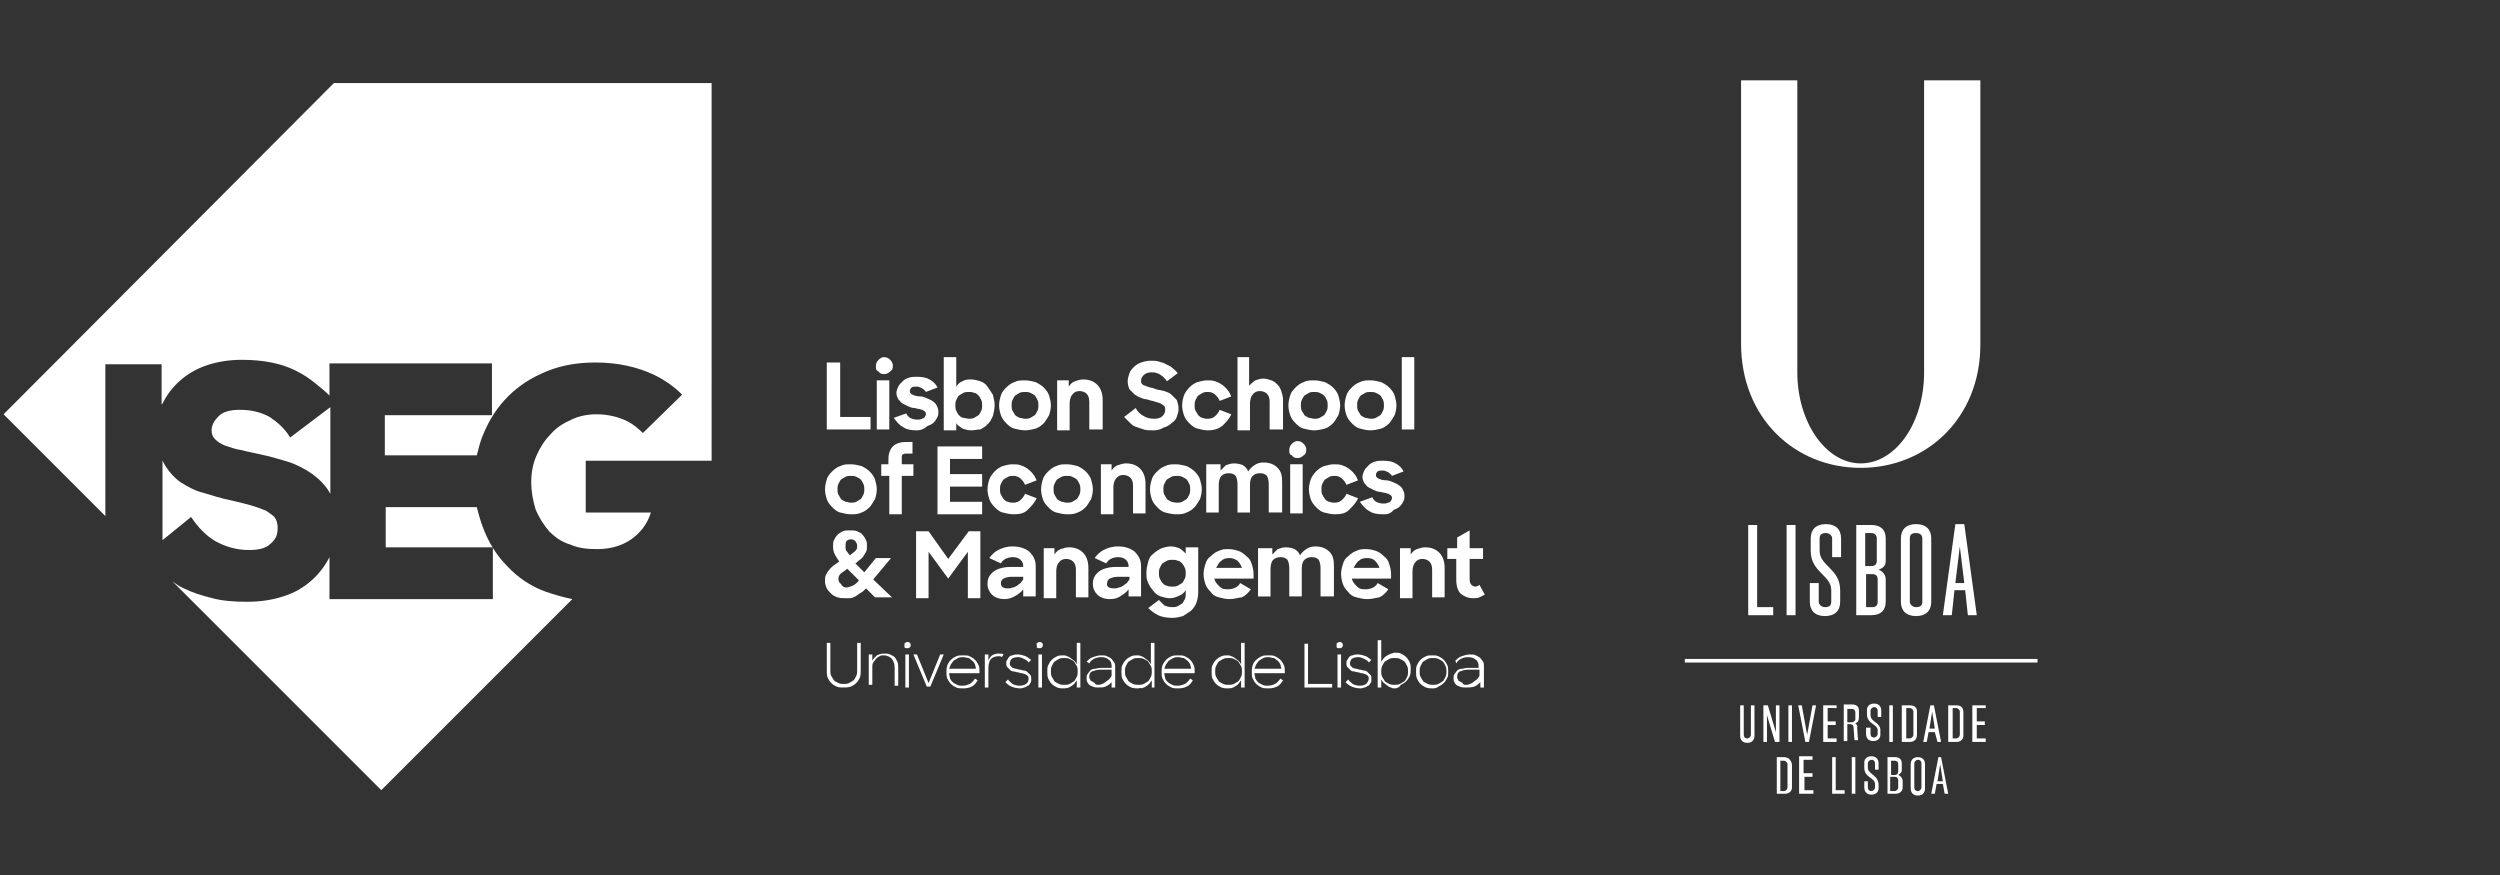 <?xml version="1.0" encoding="utf-8"?>
<!-- Generator: Adobe Illustrator 25.0.0, SVG Export Plug-In . SVG Version: 6.00 Build 0)  -->
<svg version="1.1" id="Camada_1" xmlns="http://www.w3.org/2000/svg" xmlns:xlink="http://www.w3.org/1999/xlink" x="0px" y="0px"
	 viewBox="0 0 280 98" style="enable-background:new 0 0 280 98;" xml:space="preserve">
<rect x="0" y="0" width="280" height="98" fill="#333333" stroke="none"/>
<style type="text/css">
	.st0{fill-rule:evenodd;clip-rule:evenodd;fill:#FFFFFF;}
	.st1{fill:#FFFFFF;}
</style>
<g>
	<path id="Fill-158" class="st0" d="M207.4,80.9h-0.5v-1.5h0.5c0.3,0,0.4,0.2,0.4,0.4v0.8C207.8,80.7,207.6,80.9,207.4,80.9
		L207.4,80.9z M207.8,81c0.3-0.1,0.4-0.3,0.4-0.7v-0.7c0-0.5-0.3-0.7-0.8-0.7h-0.9v4.1h0.4v-1.9h0.3c0.2,0,0.4,0.1,0.4,0.4l0.1,1.4
		h0.4l-0.1-1.4C208.1,81.3,207.9,81.1,207.8,81L207.8,81z M207.4,88.9h0.4v-4.1h-0.4V88.9z M209.2,86v-0.5c0-0.2,0.2-0.4,0.4-0.4
		c0.3,0,0.4,0.2,0.4,0.4v0.7h0.4v-0.7c0-0.5-0.3-0.8-0.8-0.8c-0.5,0-0.8,0.3-0.8,0.7V86c0,1.1,1.2,1.1,1.2,1.8v0.4
		c0,0.2-0.2,0.4-0.4,0.4c-0.3,0-0.4-0.2-0.4-0.4v-0.7h-0.4v0.7c0,0.5,0.3,0.8,0.8,0.8c0.5,0,0.8-0.3,0.8-0.7v-0.4
		C210.4,86.8,209.2,86.7,209.2,86L209.2,86z M209.5,80.1v-0.5c0-0.2,0.2-0.4,0.4-0.4c0.3,0,0.4,0.2,0.4,0.4v0.7h0.4v-0.7
		c0-0.5-0.3-0.8-0.8-0.8c-0.5,0-0.8,0.3-0.8,0.7v0.5c0,1.1,1.2,1.1,1.2,1.8v0.4c0,0.2-0.2,0.4-0.4,0.4c-0.3,0-0.4-0.2-0.4-0.4v-0.7
		H209v0.7c0,0.5,0.3,0.8,0.8,0.8c0.5,0,0.8-0.3,0.8-0.7v-0.4C210.7,80.9,209.5,80.9,209.5,80.1L209.5,80.1z M202.4,82.3l-0.6-3.3
		h-0.4l0.8,4.1h0.4l0.8-4.1H203L202.4,82.3z M205.6,84.8h-0.4v4.1h1.4v-0.4h-1V84.8z M201.6,88.9h1.5v-0.4h-1V87h0.9v-0.4H202v-1.5
		h1v-0.4h-1.5V88.9z M205.7,79.3V79h-1.5v4.1h1.5v-0.4h-1v-1.5h0.9v-0.4h-0.9v-1.5H205.7z M219.5,82.3c0,0.2-0.2,0.4-0.4,0.4h-0.4
		v-3.4h0.4c0.2,0,0.4,0.2,0.4,0.4V82.3z M219.1,79h-0.9v4.1h0.9c0.5,0,0.8-0.3,0.8-0.7v-2.6C219.9,79.2,219.6,79,219.1,79L219.1,79z
		 M220.9,83.1h1.5v-0.4h-1v-1.5h0.9v-0.4h-0.9v-1.5h1V79h-1.5V83.1z M212.6,88.2c0,0.2-0.2,0.4-0.4,0.4h-0.5V87h0.5
		c0.2,0,0.4,0.1,0.4,0.4V88.2z M211.8,85.2h0.4c0.2,0,0.4,0.1,0.4,0.4v0.8c0,0.2-0.1,0.4-0.4,0.4h-0.4V85.2z M212.6,86.8
		c0.2-0.1,0.4-0.3,0.4-0.5v-0.8c0-0.5-0.3-0.7-0.8-0.7h-0.8v4.1h0.9c0.5,0,0.8-0.3,0.8-0.7v-0.8C213,87.1,212.9,86.9,212.6,86.8
		L212.6,86.8z M188.7,74.2h39.5v-0.4h-39.5V74.2z M215.2,88.2c0,0.2-0.2,0.4-0.4,0.4c-0.3,0-0.4-0.2-0.4-0.4v-2.7
		c0-0.2,0.2-0.4,0.4-0.4c0.3,0,0.4,0.2,0.4,0.4V88.2z M214.8,84.8c-0.5,0-0.8,0.3-0.8,0.8v2.7c0,0.5,0.3,0.8,0.8,0.8
		c0.5,0,0.8-0.3,0.8-0.8v-2.7C215.6,85.1,215.3,84.8,214.8,84.8L214.8,84.8z M217,87.5l0.3-1.9l0.3,1.9H217z M217.1,84.8l-0.8,4.1
		h0.4l0.2-1.1h0.7l0.2,1.1h0.4l-0.8-4.1H217.1z M216.1,81.6l0.3-1.9l0.3,1.9H216.1z M217,83.1h0.4l-0.8-4.1h-0.4l-0.8,4.1h0.4
		l0.2-1.1h0.7L217,83.1z M213.5,79.3h0.4c0.2,0,0.4,0.2,0.4,0.4v2.6c0,0.2-0.2,0.4-0.4,0.4h-0.4V79.3z M214.7,82.3v-2.6
		c0-0.5-0.3-0.7-0.8-0.7h-0.9v4.1h0.9C214.4,83.1,214.7,82.8,214.7,82.3L214.7,82.3z M211.6,83.1h0.4V79h-0.4V83.1z M200.3,83.1h0.4
		V79h-0.4V83.1z M206.2,62.4v-2.1c0-1-0.6-1.6-1.7-1.6c-1.1,0-1.7,0.6-1.7,1.6v1.4c0,2.4,2.3,2.7,2.3,4.4v1.3c0,0.4-0.2,0.6-0.7,0.6
		c-0.4,0-0.7-0.3-0.7-0.6v-2.1h-1v2.1c0,1,0.6,1.6,1.7,1.6c1.1,0,1.7-0.6,1.7-1.6v-1.3c0-2.4-2.3-2.7-2.3-4.4v-1.4
		c0-0.4,0.2-0.6,0.7-0.6c0.4,0,0.7,0.3,0.7,0.6v2.1H206.2z M220,65.3h-1l0.5-4.1L220,65.3z M217.6,68.9h1l0.3-2.8h1.2l0.3,2.8h1
		l-1.4-10.2h-1L217.6,68.9z M210.3,67.4c0,0.4-0.2,0.6-0.6,0.6h-0.7v-3.7h0.7c0.4,0,0.6,0.2,0.6,0.6V67.4z M208.9,59.7h0.7
		c0.4,0,0.6,0.3,0.6,0.6v2.5c0,0.4-0.2,0.6-0.6,0.6h-0.7V59.7z M211.2,62.8v-2.5c0-1-0.6-1.5-1.6-1.5h-1.7v10.1h1.7
		c1.1,0,1.6-0.6,1.6-1.5v-2.5c0-0.5-0.3-0.9-0.8-1.1C211,63.6,211.2,63.3,211.2,62.8L211.2,62.8z M200.1,68.9h1V58.8h-1V68.9z
		 M200.2,88.2c0,0.2-0.2,0.4-0.4,0.4h-0.4v-3.4h0.4c0.2,0,0.4,0.2,0.4,0.4V88.2z M199.8,84.8H199v4.1h0.9c0.5,0,0.8-0.3,0.8-0.7
		v-2.6C200.6,85.1,200.3,84.8,199.8,84.8L199.8,84.8z M215.3,60.3v7.1c0,0.4-0.2,0.6-0.7,0.6c-0.4,0-0.7-0.3-0.7-0.6v-7.1
		c0-0.4,0.2-0.6,0.7-0.6C215,59.7,215.3,59.9,215.3,60.3L215.3,60.3z M212.9,60.3v7.1c0,1,0.6,1.6,1.7,1.6c1.1,0,1.7-0.6,1.7-1.6
		v-7.1c0-1-0.6-1.6-1.7-1.6C213.5,58.7,212.9,59.3,212.9,60.3L212.9,60.3z M199.3,83.1V79h-0.4v1.9c0,0.4,0,0.7,0,1.1l-0.9-3h-0.5
		v4.1h0.4v-1.9c0-0.4,0-0.7,0-1.1l0.9,3H199.3z M196.1,82.3c0,0.2-0.2,0.4-0.4,0.4c-0.3,0-0.4-0.2-0.4-0.4V79h-0.4v3.4
		c0,0.5,0.3,0.8,0.8,0.8c0.5,0,0.8-0.3,0.8-0.8V79h-0.4V82.3z M195.8,58.8v10.1h2.8V68h-1.8v-9.2H195.8z M208.4,52.4
		c7.4,0,13.4-5.6,13.4-13.8V9h-6.3v32.7c0,5.7-3.2,10.2-7.1,10.2c-3.9,0-7.1-4.6-7.1-10.2V9H195v29.5C195,46.8,201,52.4,208.4,52.4
		L208.4,52.4z"/>
	<g>
		<path class="st1" d="M20.2,54c-0.8-0.6-1.4-1.3-1.9-2.2c0-0.1-0.1-0.2-0.1-0.2v8.9l3.2-2.6c0.8,1.2,1.7,2.1,2.7,2.7
			c1.1,0.6,2.3,1,3.8,1c1.1,0,1.9-0.2,2.4-0.7c0.6-0.5,0.8-1,0.8-1.8c0-0.4-0.1-0.8-0.3-1.1c-0.2-0.3-0.6-0.5-1-0.8
			c-0.5-0.2-1-0.4-1.7-0.6c-0.7-0.2-1.5-0.4-2.4-0.6c-1-0.2-1.9-0.5-2.9-0.8C21.9,55,21,54.5,20.2,54z M27,50.4
			c0.7,0.2,1.4,0.3,2.2,0.5c1,0.2,2,0.5,3,0.8c1,0.3,1.9,0.8,2.8,1.4c0.8,0.6,1.5,1.3,2,2.2v-9.7L32.5,49c-0.6-1-1.4-1.7-2.3-2.3
			c-0.9-0.5-2-0.8-3.3-0.8c-1.1,0-1.9,0.2-2.4,0.7c-0.5,0.5-0.8,1-0.8,1.6c0,0.4,0.1,0.7,0.4,1c0.3,0.3,0.6,0.5,1.1,0.7
			C25.8,50.1,26.3,50.3,27,50.4z M37.4,9.3l-37,37.1l11.4,11.4V40.8h6.3v4.6c0-0.1,0-0.1,0.1-0.2c0.5-1,1.1-1.8,2-2.6
			c0.8-0.7,1.8-1.3,3-1.7c1.2-0.4,2.5-0.6,3.9-0.6c1.2,0,2.3,0.1,3.3,0.3c1,0.2,1.9,0.5,2.7,0.9c0.8,0.4,1.6,0.9,2.3,1.5
			c0.5,0.4,1,0.8,1.5,1.3v-3.6h18.2v5.8h-12V51h10.3c0.2-0.8,0.4-1.6,0.7-2.3c0.7-1.7,1.6-3.1,2.8-4.3c1.2-1.2,2.6-2.1,4.3-2.8
			c1.7-0.7,3.5-1,5.5-1c2.5,0,4.7,0.5,6.6,1.4c1.2,0.6,2.2,1.3,3.1,2.2L72,48.5c-0.5-0.5-1.1-1-1.7-1.3c-1-0.5-2.2-0.8-3.5-0.8
			c-1,0-2,0.2-2.8,0.6c-0.9,0.4-1.7,0.9-2.3,1.6c-0.7,0.7-1.2,1.5-1.6,2.4c-0.4,0.9-0.6,1.9-0.6,3c0,1.1,0.2,2.1,0.5,3.1
			c0.4,0.9,0.9,1.7,1.5,2.4c0.7,0.7,1.4,1.2,2.4,1.5c0.9,0.4,1.9,0.5,3,0.5c1.5,0,2.8-0.4,3.8-1.1c1-0.7,1.8-1.7,2.2-3h-7.3v-5.8
			h14.1v0l0,0V9.3H37.4z M56.8,63.4c-1.2-1.2-2.1-2.7-2.7-4.3c-0.3-0.8-0.5-1.5-0.7-2.3H43.2v4.5h12v5.8H36.9v-4.7
			c-0.5,1-1.2,1.9-2,2.6c-0.9,0.8-1.9,1.4-3.2,1.8c-1.2,0.4-2.6,0.6-4,0.6c-1.5,0-2.8-0.1-3.9-0.4c-1.2-0.3-2.2-0.6-3.2-1.1
			c-0.5-0.2-0.9-0.5-1.3-0.8l23.4,23.4l21.4-21.4c-1-0.2-2-0.5-2.9-0.8C59.5,65.7,58,64.7,56.8,63.4z"/>
		<g>
			<path class="st1" d="M92.6,40.6h1.5v6.1h3.4v1.4h-4.9V40.6z"/>
			<path class="st1" d="M98.1,41c0-0.3,0.1-0.5,0.3-0.7c0.2-0.2,0.4-0.3,0.6-0.3c0.3,0,0.5,0.1,0.7,0.3c0.2,0.2,0.3,0.4,0.3,0.7
				c0,0.3-0.1,0.5-0.3,0.6c-0.2,0.2-0.4,0.3-0.7,0.3c-0.3,0-0.5-0.1-0.6-0.3C98.1,41.5,98.1,41.3,98.1,41z M98.2,42.6h1.4v5.5h-1.4
				V42.6z"/>
			<path class="st1" d="M102.7,48.2c-0.7,0-1.2-0.1-1.6-0.4c-0.4-0.2-0.7-0.6-1-1l1.4-0.5c0.2,0.5,0.7,0.7,1.3,0.7
				c0.3,0,0.5-0.1,0.7-0.2c0.1-0.1,0.2-0.3,0.2-0.4c0-0.1,0-0.2-0.1-0.3c-0.1-0.1-0.2-0.1-0.3-0.2c-0.1,0-0.3-0.1-0.4-0.1
				c-0.2,0-0.3-0.1-0.5-0.1c-0.2,0-0.5-0.1-0.7-0.2c-0.2-0.1-0.4-0.2-0.6-0.3c-0.2-0.1-0.3-0.3-0.5-0.5c-0.1-0.2-0.2-0.4-0.2-0.7
				c0-0.2,0.1-0.5,0.2-0.7c0.1-0.2,0.3-0.4,0.5-0.6c0.2-0.2,0.4-0.3,0.7-0.4s0.6-0.1,0.9-0.1c0.6,0,1.1,0.1,1.4,0.3
				c0.4,0.2,0.7,0.5,0.9,0.9l-1.3,0.5c-0.1-0.2-0.3-0.3-0.4-0.4c-0.2-0.1-0.4-0.2-0.6-0.2c-0.3,0-0.5,0-0.6,0.1
				c-0.1,0.1-0.2,0.2-0.2,0.4c0,0.2,0.1,0.3,0.3,0.4c0.2,0.1,0.5,0.2,0.9,0.2c0.2,0,0.5,0.1,0.7,0.2c0.2,0.1,0.5,0.2,0.6,0.3
				c0.2,0.1,0.4,0.3,0.5,0.5c0.1,0.2,0.2,0.4,0.2,0.7c0,0.2,0,0.4-0.1,0.6c-0.1,0.2-0.2,0.4-0.4,0.6c-0.2,0.2-0.4,0.3-0.7,0.4
				C103.4,48.1,103.1,48.2,102.7,48.2z"/>
			<path class="st1" d="M108.8,48.2c-0.4,0-0.7-0.1-1-0.2c-0.3-0.2-0.6-0.4-0.7-0.6v0.8h-1.4V40h1.4v3.3c0.2-0.3,0.4-0.5,0.7-0.6
				c0.3-0.2,0.6-0.2,1-0.2c0.3,0,0.7,0.1,1,0.2c0.3,0.1,0.6,0.3,0.8,0.6c0.2,0.3,0.4,0.6,0.6,0.9c0.1,0.4,0.2,0.8,0.2,1.2
				c0,0.4-0.1,0.8-0.2,1.2c-0.2,0.4-0.3,0.7-0.6,0.9c-0.2,0.3-0.5,0.4-0.8,0.6C109.4,48.1,109.1,48.2,108.8,48.2z M108.5,46.9
				c0.2,0,0.4,0,0.6-0.1c0.2-0.1,0.3-0.2,0.5-0.3c0.1-0.1,0.2-0.3,0.3-0.5c0.1-0.2,0.1-0.4,0.1-0.6c0-0.2,0-0.4-0.1-0.6
				c-0.1-0.2-0.2-0.4-0.3-0.5c-0.1-0.1-0.3-0.3-0.5-0.3c-0.2-0.1-0.4-0.1-0.6-0.1c-0.2,0-0.4,0-0.6,0.1c-0.2,0.1-0.3,0.2-0.5,0.3
				c-0.1,0.1-0.2,0.3-0.3,0.5c-0.1,0.2-0.1,0.4-0.1,0.6c0,0.2,0,0.4,0.1,0.6c0.1,0.2,0.2,0.4,0.3,0.5c0.1,0.1,0.3,0.3,0.5,0.3
				C108.1,46.8,108.3,46.9,108.5,46.9z"/>
			<path class="st1" d="M114.8,48.2c-0.4,0-0.8-0.1-1.2-0.2c-0.4-0.1-0.7-0.4-0.9-0.6c-0.3-0.3-0.5-0.6-0.6-0.9
				c-0.1-0.3-0.2-0.7-0.2-1.1s0.1-0.8,0.2-1.1c0.1-0.4,0.4-0.7,0.6-0.9c0.3-0.3,0.6-0.5,0.9-0.6c0.4-0.2,0.7-0.2,1.2-0.2
				c0.4,0,0.8,0.1,1.2,0.2c0.4,0.2,0.7,0.4,0.9,0.6c0.3,0.3,0.5,0.6,0.6,0.9c0.1,0.4,0.2,0.7,0.2,1.1s-0.1,0.8-0.2,1.1
				c-0.2,0.3-0.4,0.7-0.6,0.9c-0.3,0.3-0.6,0.5-0.9,0.6C115.6,48.1,115.2,48.2,114.8,48.2z M114.8,46.9c0.2,0,0.4,0,0.6-0.1
				c0.2-0.1,0.3-0.2,0.5-0.3c0.1-0.1,0.2-0.3,0.3-0.5c0.1-0.2,0.1-0.4,0.1-0.6c0-0.2,0-0.4-0.1-0.6c-0.1-0.2-0.2-0.4-0.3-0.5
				c-0.1-0.1-0.3-0.2-0.5-0.3c-0.2-0.1-0.4-0.1-0.6-0.1c-0.2,0-0.4,0-0.6,0.1c-0.2,0.1-0.3,0.2-0.5,0.3c-0.1,0.1-0.2,0.3-0.3,0.5
				c-0.1,0.2-0.1,0.4-0.1,0.6c0,0.2,0,0.4,0.1,0.6c0.1,0.2,0.2,0.3,0.3,0.5c0.1,0.1,0.3,0.2,0.5,0.3
				C114.4,46.8,114.6,46.9,114.8,46.9z"/>
			<path class="st1" d="M118.3,42.6h1.4v0.7c0.2-0.3,0.4-0.5,0.7-0.6c0.3-0.1,0.6-0.2,0.9-0.2c0.7,0,1.2,0.2,1.6,0.6
				c0.4,0.4,0.6,1,0.6,1.7v3.3H122V45c0-0.4-0.1-0.7-0.3-0.9c-0.2-0.2-0.5-0.3-0.8-0.3c-0.3,0-0.6,0.1-0.8,0.4
				c-0.2,0.2-0.3,0.6-0.3,1v3h-1.4V42.6z"/>
			<path class="st1" d="M129.2,48.2c-0.4,0-0.8,0-1.1-0.1c-0.3-0.1-0.6-0.2-0.9-0.3s-0.5-0.3-0.7-0.5c-0.2-0.2-0.4-0.4-0.6-0.6
				l1.3-1c0.2,0.4,0.5,0.7,0.9,0.9c0.3,0.2,0.7,0.3,1.2,0.3c0.4,0,0.7-0.1,0.9-0.3c0.2-0.2,0.3-0.4,0.3-0.7c0-0.2,0-0.3-0.1-0.4
				c-0.1-0.1-0.2-0.2-0.4-0.3c-0.2-0.1-0.3-0.1-0.6-0.2c-0.2-0.1-0.5-0.1-0.7-0.2c-0.3-0.1-0.6-0.1-0.8-0.2
				c-0.3-0.1-0.5-0.2-0.8-0.4c-0.2-0.2-0.4-0.4-0.6-0.6c-0.1-0.2-0.2-0.6-0.2-0.9c0-0.3,0.1-0.6,0.2-0.9c0.1-0.3,0.3-0.5,0.5-0.7
				c0.2-0.2,0.5-0.4,0.8-0.5c0.3-0.1,0.7-0.2,1.1-0.2c0.3,0,0.6,0,0.9,0.1c0.3,0.1,0.5,0.1,0.8,0.3c0.2,0.1,0.5,0.2,0.7,0.4
				c0.2,0.2,0.4,0.3,0.6,0.6l-1.2,0.9c-0.2-0.3-0.4-0.5-0.7-0.7c-0.3-0.2-0.6-0.3-1-0.3c-0.4,0-0.7,0.1-0.9,0.3
				c-0.2,0.2-0.3,0.4-0.3,0.6c0,0.2,0,0.3,0.1,0.4c0.1,0.1,0.2,0.2,0.4,0.2c0.1,0.1,0.3,0.1,0.5,0.2c0.2,0,0.4,0.1,0.7,0.2
				c0.3,0.1,0.6,0.1,0.9,0.2c0.3,0.1,0.6,0.2,0.8,0.4c0.2,0.2,0.4,0.4,0.6,0.6c0.1,0.3,0.2,0.6,0.2,1c0,0.3-0.1,0.6-0.2,0.9
				c-0.1,0.3-0.3,0.5-0.6,0.7c-0.2,0.2-0.5,0.4-0.9,0.5C130,48.1,129.6,48.2,129.2,48.2z"/>
			<path class="st1" d="M135.3,48.2c-0.4,0-0.8-0.1-1.2-0.2c-0.4-0.1-0.7-0.4-0.9-0.6c-0.3-0.3-0.5-0.6-0.6-0.9
				c-0.1-0.3-0.2-0.7-0.2-1.1c0-0.4,0.1-0.8,0.2-1.1c0.1-0.3,0.4-0.7,0.6-0.9c0.3-0.3,0.6-0.5,0.9-0.6c0.4-0.1,0.7-0.2,1.1-0.2
				c0.3,0,0.6,0,0.9,0.1c0.3,0.1,0.5,0.2,0.8,0.4c0.2,0.2,0.4,0.3,0.6,0.6c0.2,0.2,0.3,0.5,0.4,0.7l-1.3,0.5
				c-0.1-0.3-0.3-0.5-0.5-0.7c-0.2-0.2-0.5-0.3-0.8-0.3c-0.2,0-0.4,0-0.6,0.1c-0.2,0.1-0.3,0.2-0.5,0.3c-0.1,0.1-0.2,0.3-0.3,0.5
				c-0.1,0.2-0.1,0.4-0.1,0.6c0,0.2,0,0.4,0.1,0.6c0.1,0.2,0.2,0.3,0.3,0.5c0.1,0.1,0.3,0.3,0.5,0.3c0.2,0.1,0.4,0.1,0.6,0.1
				c0.3,0,0.6-0.1,0.8-0.3c0.2-0.2,0.4-0.4,0.5-0.7l1.3,0.5c-0.2,0.5-0.6,0.9-1,1.3C136.5,48,136,48.2,135.3,48.2z"/>
			<path class="st1" d="M138.5,40h1.4v3.2c0.2-0.2,0.4-0.4,0.7-0.6c0.3-0.1,0.6-0.2,0.9-0.2c0.3,0,0.6,0.1,0.9,0.2
				c0.3,0.1,0.5,0.3,0.7,0.5c0.2,0.2,0.3,0.4,0.4,0.7c0.1,0.3,0.2,0.6,0.2,1v3.3h-1.5V45c0-0.4-0.1-0.7-0.3-0.9
				c-0.2-0.2-0.5-0.3-0.8-0.3c-0.3,0-0.6,0.1-0.8,0.4c-0.2,0.2-0.3,0.6-0.3,1v3h-1.4V40z"/>
			<path class="st1" d="M147.2,48.2c-0.4,0-0.8-0.1-1.2-0.2c-0.4-0.1-0.7-0.4-0.9-0.6c-0.3-0.3-0.5-0.6-0.6-0.9
				c-0.1-0.3-0.2-0.7-0.2-1.1s0.1-0.8,0.2-1.1c0.1-0.4,0.4-0.7,0.6-0.9c0.3-0.3,0.6-0.5,0.9-0.6c0.4-0.2,0.7-0.2,1.2-0.2
				c0.4,0,0.8,0.1,1.2,0.2c0.4,0.2,0.7,0.4,0.9,0.6c0.3,0.3,0.5,0.6,0.6,0.9c0.1,0.4,0.2,0.7,0.2,1.1s-0.1,0.8-0.2,1.1
				c-0.2,0.3-0.4,0.7-0.6,0.9c-0.3,0.3-0.6,0.5-0.9,0.6C148,48.1,147.6,48.2,147.2,48.2z M147.2,46.9c0.2,0,0.4,0,0.6-0.1
				c0.2-0.1,0.3-0.2,0.5-0.3c0.1-0.1,0.2-0.3,0.3-0.5c0.1-0.2,0.1-0.4,0.1-0.6c0-0.2,0-0.4-0.1-0.6c-0.1-0.2-0.2-0.4-0.3-0.5
				c-0.1-0.1-0.3-0.2-0.5-0.3c-0.2-0.1-0.4-0.1-0.6-0.1c-0.2,0-0.4,0-0.6,0.1c-0.2,0.1-0.3,0.2-0.5,0.3c-0.1,0.1-0.2,0.3-0.3,0.5
				c-0.1,0.2-0.1,0.4-0.1,0.6c0,0.2,0,0.4,0.1,0.6c0.1,0.2,0.2,0.3,0.3,0.5c0.1,0.1,0.3,0.2,0.5,0.3C146.8,46.8,147,46.9,147.2,46.9
				z"/>
			<path class="st1" d="M153.5,48.2c-0.4,0-0.8-0.1-1.2-0.2c-0.4-0.1-0.7-0.4-0.9-0.6c-0.3-0.3-0.5-0.6-0.6-0.9
				c-0.1-0.3-0.2-0.7-0.2-1.1s0.1-0.8,0.2-1.1c0.1-0.4,0.4-0.7,0.6-0.9c0.3-0.3,0.6-0.5,0.9-0.6c0.4-0.2,0.7-0.2,1.2-0.2
				c0.4,0,0.8,0.1,1.2,0.2c0.4,0.2,0.7,0.4,0.9,0.6c0.3,0.3,0.5,0.6,0.6,0.9c0.1,0.4,0.2,0.7,0.2,1.1s-0.1,0.8-0.2,1.1
				c-0.2,0.3-0.4,0.7-0.6,0.9c-0.3,0.3-0.6,0.5-0.9,0.6C154.3,48.1,153.9,48.2,153.5,48.2z M153.5,46.9c0.2,0,0.4,0,0.6-0.1
				c0.2-0.1,0.3-0.2,0.5-0.3c0.1-0.1,0.2-0.3,0.3-0.5c0.1-0.2,0.1-0.4,0.1-0.6c0-0.2,0-0.4-0.1-0.6c-0.1-0.2-0.2-0.4-0.3-0.5
				c-0.1-0.1-0.3-0.2-0.5-0.3c-0.2-0.1-0.4-0.1-0.6-0.1c-0.2,0-0.4,0-0.6,0.1c-0.2,0.1-0.3,0.2-0.5,0.3c-0.1,0.1-0.2,0.3-0.3,0.5
				c-0.1,0.2-0.1,0.4-0.1,0.6c0,0.2,0,0.4,0.1,0.6c0.1,0.2,0.2,0.3,0.3,0.5c0.1,0.1,0.3,0.2,0.5,0.3
				C153.1,46.8,153.3,46.9,153.5,46.9z"/>
			<path class="st1" d="M157,40h1.4v8.1H157V40z"/>
			<path class="st1" d="M95.3,57.6c-0.4,0-0.8-0.1-1.2-0.2c-0.4-0.1-0.7-0.4-0.9-0.6c-0.3-0.3-0.5-0.6-0.6-0.9
				c-0.1-0.3-0.2-0.7-0.2-1.1s0.1-0.8,0.2-1.1c0.1-0.4,0.4-0.7,0.6-0.9c0.3-0.3,0.6-0.5,0.9-0.6c0.4-0.2,0.7-0.2,1.2-0.2
				c0.4,0,0.8,0.1,1.2,0.2c0.4,0.2,0.7,0.4,0.9,0.6c0.3,0.3,0.5,0.6,0.6,0.9c0.1,0.4,0.2,0.7,0.2,1.1s-0.1,0.8-0.2,1.1
				c-0.2,0.3-0.4,0.7-0.6,0.9c-0.3,0.3-0.6,0.5-0.9,0.6C96.1,57.6,95.7,57.6,95.3,57.6z M95.3,56.3c0.2,0,0.4,0,0.6-0.1
				c0.2-0.1,0.3-0.2,0.5-0.3c0.1-0.1,0.2-0.3,0.3-0.5c0.1-0.2,0.1-0.4,0.1-0.6c0-0.2,0-0.4-0.1-0.6c-0.1-0.2-0.2-0.4-0.3-0.5
				c-0.1-0.1-0.3-0.2-0.5-0.3c-0.2-0.1-0.4-0.1-0.6-0.1c-0.2,0-0.4,0-0.6,0.1c-0.2,0.1-0.3,0.2-0.5,0.3c-0.1,0.1-0.2,0.3-0.3,0.5
				c-0.1,0.2-0.1,0.4-0.1,0.6c0,0.2,0,0.4,0.1,0.6c0.1,0.2,0.2,0.3,0.3,0.5c0.1,0.1,0.3,0.2,0.5,0.3C94.9,56.2,95.1,56.3,95.3,56.3z
				"/>
			<path class="st1" d="M98.6,52h0.9v-0.2c0-0.5,0-0.8,0.1-1.1c0.1-0.3,0.2-0.5,0.4-0.7c0.2-0.2,0.4-0.3,0.7-0.4
				c0.3-0.1,0.7-0.1,1.1-0.1h0.4v1.3H102c-0.2,0-0.4,0-0.6,0c-0.1,0-0.3,0.1-0.3,0.1c-0.1,0.1-0.1,0.2-0.1,0.3c0,0.1,0,0.3,0,0.5V52
				h1.3v1.3h-1.3v4.3h-1.4v-4.3h-0.9V52z"/>
			<path class="st1" d="M105,50h5v1.4h-3.6v1.7h3.6v1.4h-3.6v1.7h3.6v1.4h-5V50z"/>
			<path class="st1" d="M113.5,57.6c-0.4,0-0.8-0.1-1.2-0.2c-0.4-0.1-0.7-0.4-0.9-0.6c-0.3-0.3-0.5-0.6-0.6-0.9
				c-0.1-0.3-0.2-0.7-0.2-1.1c0-0.4,0.1-0.8,0.2-1.1c0.1-0.3,0.4-0.7,0.6-0.9c0.3-0.3,0.6-0.5,0.9-0.6c0.4-0.1,0.7-0.2,1.1-0.2
				c0.3,0,0.6,0,0.9,0.1c0.3,0.1,0.5,0.2,0.8,0.4c0.2,0.2,0.4,0.3,0.6,0.6c0.2,0.2,0.3,0.5,0.4,0.7l-1.3,0.5
				c-0.1-0.3-0.3-0.5-0.5-0.7c-0.2-0.2-0.5-0.3-0.8-0.3c-0.2,0-0.4,0-0.6,0.1c-0.2,0.1-0.3,0.2-0.5,0.3c-0.1,0.1-0.2,0.3-0.3,0.5
				c-0.1,0.2-0.1,0.4-0.1,0.6c0,0.2,0,0.4,0.1,0.6c0.1,0.2,0.2,0.3,0.3,0.5c0.1,0.1,0.3,0.3,0.5,0.3c0.2,0.1,0.4,0.1,0.6,0.1
				c0.3,0,0.6-0.1,0.8-0.3c0.2-0.2,0.4-0.4,0.5-0.7l1.3,0.5c-0.2,0.5-0.6,0.9-1,1.3C114.7,57.5,114.2,57.6,113.5,57.6z"/>
			<path class="st1" d="M119.5,57.6c-0.4,0-0.8-0.1-1.2-0.2c-0.4-0.1-0.7-0.4-0.9-0.6c-0.3-0.3-0.5-0.6-0.6-0.9
				c-0.1-0.3-0.2-0.7-0.2-1.1s0.1-0.8,0.2-1.1c0.1-0.4,0.4-0.7,0.6-0.9c0.3-0.3,0.6-0.5,0.9-0.6c0.4-0.2,0.7-0.2,1.2-0.2
				c0.4,0,0.8,0.1,1.2,0.2c0.4,0.2,0.7,0.4,0.9,0.6c0.3,0.3,0.5,0.6,0.6,0.9c0.1,0.4,0.2,0.7,0.2,1.1s-0.1,0.8-0.2,1.1
				c-0.2,0.3-0.4,0.7-0.6,0.9c-0.3,0.3-0.6,0.5-0.9,0.6C120.3,57.6,119.9,57.6,119.5,57.6z M119.5,56.3c0.2,0,0.4,0,0.6-0.1
				c0.2-0.1,0.3-0.2,0.5-0.3c0.1-0.1,0.2-0.3,0.3-0.5c0.1-0.2,0.1-0.4,0.1-0.6c0-0.2,0-0.4-0.1-0.6c-0.1-0.2-0.2-0.4-0.3-0.5
				c-0.1-0.1-0.3-0.2-0.5-0.3c-0.2-0.1-0.4-0.1-0.6-0.1c-0.2,0-0.4,0-0.6,0.1c-0.2,0.1-0.3,0.2-0.5,0.3c-0.1,0.1-0.2,0.3-0.3,0.5
				c-0.1,0.2-0.1,0.4-0.1,0.6c0,0.2,0,0.4,0.1,0.6c0.1,0.2,0.2,0.3,0.3,0.5c0.1,0.1,0.3,0.2,0.5,0.3
				C119.1,56.2,119.3,56.3,119.5,56.3z"/>
			<path class="st1" d="M123.1,52h1.4v0.7c0.2-0.3,0.4-0.5,0.7-0.6c0.3-0.1,0.6-0.2,0.9-0.2c0.7,0,1.2,0.2,1.6,0.6
				c0.4,0.4,0.6,1,0.6,1.7v3.3h-1.4v-3.1c0-0.4-0.1-0.7-0.3-0.9c-0.2-0.2-0.5-0.3-0.8-0.3c-0.3,0-0.6,0.1-0.8,0.4
				c-0.2,0.2-0.3,0.6-0.3,1v3h-1.4V52z"/>
			<path class="st1" d="M131.7,57.6c-0.4,0-0.8-0.1-1.2-0.2c-0.4-0.1-0.7-0.4-0.9-0.6c-0.3-0.3-0.5-0.6-0.6-0.9
				c-0.1-0.3-0.2-0.7-0.2-1.1s0.1-0.8,0.2-1.1c0.1-0.4,0.4-0.7,0.6-0.9c0.3-0.3,0.6-0.5,0.9-0.6c0.4-0.2,0.7-0.2,1.2-0.2
				c0.4,0,0.8,0.1,1.2,0.2c0.4,0.2,0.7,0.4,0.9,0.6c0.3,0.3,0.5,0.6,0.6,0.9c0.1,0.4,0.2,0.7,0.2,1.1s-0.1,0.8-0.2,1.1
				c-0.2,0.3-0.4,0.7-0.6,0.9c-0.3,0.3-0.6,0.5-0.9,0.6C132.5,57.6,132.2,57.6,131.7,57.6z M131.8,56.3c0.2,0,0.4,0,0.6-0.1
				c0.2-0.1,0.3-0.2,0.5-0.3c0.1-0.1,0.2-0.3,0.3-0.5c0.1-0.2,0.1-0.4,0.1-0.6c0-0.2,0-0.4-0.1-0.6c-0.1-0.2-0.2-0.4-0.3-0.5
				c-0.1-0.1-0.3-0.2-0.5-0.3c-0.2-0.1-0.4-0.1-0.6-0.1c-0.2,0-0.4,0-0.6,0.1c-0.2,0.1-0.3,0.2-0.5,0.3c-0.1,0.1-0.2,0.3-0.3,0.5
				c-0.1,0.2-0.1,0.4-0.1,0.6c0,0.2,0,0.4,0.1,0.6c0.1,0.2,0.2,0.3,0.3,0.5c0.1,0.1,0.3,0.2,0.5,0.3
				C131.3,56.2,131.5,56.3,131.8,56.3z"/>
			<path class="st1" d="M135.3,52h1.4v0.7c0.2-0.2,0.4-0.4,0.6-0.6c0.3-0.1,0.6-0.2,0.9-0.2c0.4,0,0.8,0.1,1,0.2
				c0.3,0.2,0.5,0.4,0.6,0.7c0.2-0.3,0.4-0.5,0.7-0.7c0.3-0.2,0.6-0.3,1-0.3c0.7,0,1.2,0.2,1.6,0.6c0.4,0.4,0.5,0.9,0.5,1.6v3.4
				h-1.5v-3.2c0-0.4-0.1-0.7-0.2-0.9c-0.2-0.2-0.4-0.3-0.8-0.3c-0.3,0-0.6,0.1-0.8,0.3c-0.2,0.2-0.3,0.5-0.3,1v3.1h-1.4v-3.2
				c0-0.4-0.1-0.7-0.2-0.9c-0.2-0.2-0.4-0.3-0.8-0.3c-0.3,0-0.6,0.1-0.8,0.3c-0.2,0.2-0.3,0.6-0.3,1v3.1h-1.4V52z"/>
			<path class="st1" d="M144.4,50.4c0-0.3,0.1-0.5,0.3-0.7c0.2-0.2,0.4-0.3,0.6-0.3c0.3,0,0.5,0.1,0.7,0.3c0.2,0.2,0.3,0.4,0.3,0.7
				c0,0.3-0.1,0.5-0.3,0.6c-0.2,0.2-0.4,0.3-0.7,0.3c-0.3,0-0.5-0.1-0.6-0.3C144.4,50.9,144.4,50.7,144.4,50.4z M144.5,52h1.4v5.5
				h-1.4V52z"/>
			<path class="st1" d="M149.5,57.6c-0.4,0-0.8-0.1-1.2-0.2c-0.4-0.1-0.7-0.4-0.9-0.6c-0.3-0.3-0.5-0.6-0.6-0.9
				c-0.1-0.3-0.2-0.7-0.2-1.1c0-0.4,0.1-0.8,0.2-1.1c0.1-0.3,0.4-0.7,0.6-0.9c0.3-0.3,0.6-0.5,0.9-0.6c0.4-0.1,0.7-0.2,1.1-0.2
				c0.3,0,0.6,0,0.9,0.1c0.3,0.1,0.5,0.2,0.8,0.4c0.2,0.2,0.4,0.3,0.6,0.6c0.2,0.2,0.3,0.5,0.4,0.7l-1.3,0.5
				c-0.1-0.3-0.3-0.5-0.5-0.7c-0.2-0.2-0.5-0.3-0.8-0.3c-0.2,0-0.4,0-0.6,0.1c-0.2,0.1-0.3,0.2-0.5,0.3c-0.1,0.1-0.2,0.3-0.3,0.5
				c-0.1,0.2-0.1,0.4-0.1,0.6c0,0.2,0,0.4,0.1,0.6c0.1,0.2,0.2,0.3,0.3,0.5c0.1,0.1,0.3,0.3,0.5,0.3c0.2,0.1,0.4,0.1,0.6,0.1
				c0.3,0,0.6-0.1,0.8-0.3c0.2-0.2,0.4-0.4,0.5-0.7l1.3,0.5c-0.2,0.5-0.6,0.9-1,1.3C150.7,57.5,150.2,57.6,149.5,57.6z"/>
			<path class="st1" d="M154.9,57.6c-0.7,0-1.2-0.1-1.6-0.4c-0.4-0.2-0.7-0.6-1-1l1.4-0.5c0.2,0.5,0.7,0.7,1.3,0.7
				c0.3,0,0.5-0.1,0.7-0.2c0.1-0.1,0.2-0.3,0.2-0.4c0-0.1,0-0.2-0.1-0.3c-0.1-0.1-0.2-0.1-0.3-0.2c-0.1,0-0.3-0.1-0.4-0.1
				c-0.2,0-0.3-0.1-0.5-0.1c-0.2,0-0.5-0.1-0.7-0.2c-0.2-0.1-0.4-0.2-0.6-0.3c-0.2-0.1-0.3-0.3-0.5-0.5c-0.1-0.2-0.2-0.4-0.2-0.7
				c0-0.2,0.1-0.5,0.2-0.7c0.1-0.2,0.3-0.4,0.5-0.6c0.2-0.2,0.4-0.3,0.7-0.4s0.6-0.1,0.9-0.1c0.6,0,1.1,0.1,1.4,0.3
				c0.4,0.2,0.7,0.5,0.9,0.9l-1.3,0.5c-0.1-0.2-0.3-0.3-0.4-0.4c-0.2-0.1-0.4-0.2-0.6-0.2c-0.3,0-0.5,0-0.6,0.1
				c-0.1,0.1-0.2,0.2-0.2,0.4c0,0.2,0.1,0.3,0.3,0.4c0.2,0.1,0.5,0.2,0.9,0.2c0.2,0,0.5,0.1,0.7,0.2c0.2,0.1,0.5,0.2,0.6,0.3
				c0.2,0.1,0.4,0.3,0.5,0.5c0.1,0.2,0.2,0.4,0.2,0.7c0,0.2,0,0.4-0.1,0.6c-0.1,0.2-0.2,0.4-0.4,0.6c-0.2,0.2-0.4,0.3-0.7,0.4
				C155.7,57.6,155.3,57.6,154.9,57.6z"/>
			<path class="st1" d="M94.8,67c-0.4,0-0.7,0-1-0.1c-0.3-0.1-0.5-0.2-0.7-0.4c-0.2-0.2-0.4-0.4-0.5-0.6c-0.1-0.2-0.2-0.5-0.2-0.8
				c0-0.3,0-0.5,0.1-0.7c0.1-0.2,0.2-0.4,0.4-0.6c0.1-0.2,0.3-0.3,0.5-0.5c0.2-0.1,0.4-0.3,0.6-0.4c-0.2-0.3-0.4-0.6-0.5-0.8
				c-0.1-0.2-0.2-0.5-0.2-0.9c0-0.2,0-0.5,0.1-0.7c0.1-0.2,0.2-0.4,0.4-0.6c0.2-0.2,0.4-0.3,0.6-0.4c0.2-0.1,0.5-0.1,0.8-0.1
				c0.3,0,0.6,0,0.8,0.1c0.2,0.1,0.5,0.2,0.6,0.4c0.2,0.2,0.3,0.4,0.4,0.6c0.1,0.2,0.1,0.4,0.1,0.7c0,0.2,0,0.4-0.1,0.6
				c-0.1,0.2-0.2,0.3-0.3,0.5c-0.1,0.2-0.3,0.3-0.4,0.4c-0.2,0.1-0.3,0.3-0.5,0.4l1,1l1.3-1.6h1.7l-2,2.4l2.1,2h-1.9l-1-1
				c-0.2,0.2-0.4,0.4-0.6,0.5c-0.2,0.1-0.4,0.3-0.6,0.4c-0.2,0.1-0.4,0.2-0.6,0.2C95.2,67,95,67,94.8,67z M94.8,65.8
				c0.2,0,0.4-0.1,0.7-0.2c0.2-0.1,0.5-0.3,0.7-0.6l-1.3-1.3c-0.3,0.2-0.5,0.4-0.7,0.5c-0.2,0.2-0.3,0.4-0.3,0.6
				c0,0.3,0.1,0.5,0.3,0.6C94.3,65.7,94.6,65.8,94.8,65.8z M94.7,61.2c0,0.2,0,0.4,0.1,0.5c0.1,0.1,0.2,0.3,0.4,0.5
				c0.2-0.2,0.4-0.3,0.6-0.5c0.2-0.2,0.2-0.3,0.2-0.6c0-0.2-0.1-0.3-0.2-0.5c-0.1-0.1-0.3-0.2-0.5-0.2c-0.2,0-0.4,0.1-0.5,0.2
				C94.7,60.8,94.7,61,94.7,61.2z"/>
			<path class="st1" d="M102.6,59.5h1.4l2.2,3.1l2.3-3.1h1.3v7.5h-1.4v-5.2l-2.2,3l-2.2-3v5.2h-1.4V59.5z"/>
			<path class="st1" d="M112.5,67.1c-0.6,0-1.1-0.2-1.4-0.5c-0.3-0.3-0.5-0.7-0.5-1.2c0-0.6,0.2-1,0.7-1.4c0.4-0.3,1.1-0.5,1.8-0.5
				h1.5v-0.1c0-0.3-0.1-0.5-0.3-0.7c-0.2-0.2-0.5-0.3-0.9-0.3c-0.3,0-0.6,0.1-0.8,0.2c-0.2,0.1-0.4,0.3-0.5,0.5l-1.3-0.6
				c0.3-0.4,0.6-0.7,1-0.9c0.4-0.2,0.9-0.4,1.6-0.4c0.8,0,1.4,0.2,1.9,0.6c0.4,0.4,0.7,0.9,0.7,1.6v3.4h-1.4v-0.8
				c-0.2,0.3-0.5,0.5-0.8,0.7C113.3,67,112.9,67.1,112.5,67.1z M112.9,65.9c0.2,0,0.3,0,0.5-0.1c0.2,0,0.3-0.1,0.5-0.2
				c0.1-0.1,0.3-0.2,0.4-0.3c0.1-0.1,0.2-0.3,0.3-0.4v-0.3h-1.3c-0.4,0-0.7,0.1-0.9,0.2c-0.2,0.1-0.3,0.3-0.3,0.5
				C112.1,65.7,112.3,65.9,112.9,65.9z"/>
			<path class="st1" d="M116.7,61.4h1.4v0.7c0.2-0.3,0.4-0.5,0.7-0.6c0.3-0.1,0.6-0.2,0.9-0.2c0.7,0,1.2,0.2,1.6,0.6
				c0.4,0.4,0.6,1,0.6,1.7v3.3h-1.4v-3.1c0-0.4-0.1-0.7-0.3-0.9c-0.2-0.2-0.5-0.3-0.8-0.3c-0.3,0-0.6,0.1-0.8,0.4
				c-0.2,0.2-0.3,0.6-0.3,1v3h-1.4V61.4z"/>
			<path class="st1" d="M124.3,67.1c-0.6,0-1.1-0.2-1.4-0.5c-0.3-0.3-0.5-0.7-0.5-1.2c0-0.6,0.2-1,0.7-1.4c0.4-0.3,1.1-0.5,1.8-0.5
				h1.5v-0.1c0-0.3-0.1-0.5-0.3-0.7c-0.2-0.2-0.5-0.3-0.9-0.3c-0.3,0-0.6,0.1-0.8,0.2c-0.2,0.1-0.4,0.3-0.5,0.5l-1.3-0.6
				c0.3-0.4,0.6-0.7,1-0.9c0.4-0.2,0.9-0.4,1.6-0.4c0.8,0,1.4,0.2,1.9,0.6c0.4,0.4,0.7,0.9,0.7,1.6v3.4h-1.4v-0.8
				c-0.2,0.3-0.5,0.5-0.8,0.7C125.2,67,124.8,67.1,124.3,67.1z M124.8,65.9c0.2,0,0.3,0,0.5-0.1c0.2,0,0.3-0.1,0.5-0.2
				c0.1-0.1,0.3-0.2,0.4-0.3c0.1-0.1,0.2-0.3,0.3-0.4v-0.3h-1.3c-0.4,0-0.7,0.1-0.9,0.2c-0.2,0.1-0.3,0.3-0.3,0.5
				C123.9,65.7,124.2,65.9,124.8,65.9z"/>
			<path class="st1" d="M131,67c-0.3,0-0.7-0.1-1-0.2c-0.3-0.1-0.6-0.3-0.8-0.6c-0.2-0.2-0.4-0.5-0.6-0.9c-0.2-0.4-0.2-0.7-0.2-1.2
				c0-0.4,0.1-0.8,0.2-1.2c0.1-0.4,0.3-0.7,0.6-0.9c0.2-0.2,0.5-0.4,0.9-0.6c0.3-0.1,0.7-0.2,1-0.2c0.4,0,0.7,0.1,1,0.2
				c0.3,0.2,0.5,0.4,0.7,0.6v-0.7h1.4v5.1c0,0.4-0.1,0.8-0.2,1.1c-0.1,0.3-0.3,0.6-0.6,0.9c-0.3,0.2-0.6,0.4-0.9,0.6
				c-0.4,0.1-0.7,0.2-1.2,0.2c-0.6,0-1.2-0.1-1.6-0.3c-0.4-0.2-0.8-0.5-1.1-0.8l1.2-0.9c0.2,0.2,0.4,0.4,0.6,0.6
				c0.2,0.1,0.5,0.2,0.9,0.2c0.2,0,0.4,0,0.6-0.1c0.2-0.1,0.3-0.2,0.5-0.3c0.1-0.1,0.2-0.3,0.3-0.5c0.1-0.2,0.1-0.4,0.1-0.6v-0.4
				c-0.2,0.3-0.4,0.5-0.7,0.6C131.7,66.9,131.4,67,131,67z M131.3,65.7c0.2,0,0.4,0,0.6-0.1c0.2-0.1,0.3-0.2,0.5-0.3
				c0.1-0.1,0.2-0.3,0.3-0.5c0.1-0.2,0.1-0.4,0.1-0.6c0-0.2,0-0.4-0.1-0.6c-0.1-0.2-0.2-0.4-0.3-0.5c-0.1-0.1-0.3-0.3-0.5-0.3
				c-0.2-0.1-0.4-0.1-0.6-0.1c-0.2,0-0.4,0-0.6,0.1c-0.2,0.1-0.3,0.2-0.5,0.3c-0.1,0.1-0.2,0.3-0.3,0.5c-0.1,0.2-0.1,0.4-0.1,0.6
				c0,0.2,0,0.4,0.1,0.6c0.1,0.2,0.2,0.4,0.3,0.5c0.1,0.1,0.3,0.3,0.5,0.3C130.9,65.7,131.1,65.7,131.3,65.7z"/>
			<path class="st1" d="M137.7,67.1c-0.4,0-0.8-0.1-1.2-0.2c-0.4-0.1-0.7-0.3-0.9-0.6c-0.3-0.3-0.5-0.6-0.6-0.9
				c-0.1-0.3-0.2-0.7-0.2-1.1c0-0.4,0.1-0.8,0.2-1.1c0.1-0.4,0.3-0.7,0.6-0.9c0.3-0.3,0.6-0.5,0.9-0.6c0.4-0.2,0.7-0.2,1.1-0.2
				c0.4,0,0.8,0.1,1.1,0.2c0.3,0.1,0.6,0.3,0.9,0.6c0.3,0.2,0.5,0.5,0.6,0.9c0.1,0.3,0.2,0.7,0.2,1.1v0.5h-4.4
				c0.1,0.4,0.3,0.6,0.6,0.9s0.6,0.3,1,0.3c0.3,0,0.6-0.1,0.8-0.2c0.2-0.1,0.4-0.3,0.5-0.5l1.2,0.7c-0.3,0.4-0.6,0.7-1,0.9
				C138.8,66.9,138.3,67.1,137.7,67.1z M137.7,62.5c-0.4,0-0.7,0.1-0.9,0.3c-0.3,0.2-0.4,0.5-0.6,0.8h2.9c-0.1-0.3-0.3-0.6-0.5-0.8
				C138.3,62.6,138,62.5,137.7,62.5z"/>
			<path class="st1" d="M141.1,61.4h1.4v0.7c0.2-0.2,0.4-0.4,0.6-0.6c0.3-0.1,0.6-0.2,0.9-0.2c0.4,0,0.8,0.1,1,0.2
				c0.3,0.2,0.5,0.4,0.6,0.7c0.2-0.3,0.4-0.5,0.7-0.7c0.3-0.2,0.6-0.3,1-0.3c0.7,0,1.2,0.2,1.6,0.6c0.4,0.4,0.5,0.9,0.5,1.6v3.4
				h-1.5v-3.2c0-0.4-0.1-0.7-0.2-0.9c-0.2-0.2-0.4-0.3-0.8-0.3c-0.3,0-0.6,0.1-0.8,0.3c-0.2,0.2-0.3,0.5-0.3,1v3.1h-1.4v-3.2
				c0-0.4-0.1-0.7-0.2-0.9c-0.2-0.2-0.4-0.3-0.8-0.3c-0.3,0-0.6,0.1-0.8,0.3c-0.2,0.2-0.3,0.6-0.3,1v3.1h-1.4V61.4z"/>
			<path class="st1" d="M153.1,67.1c-0.4,0-0.8-0.1-1.2-0.2c-0.4-0.1-0.7-0.3-0.9-0.6c-0.3-0.3-0.5-0.6-0.6-0.9
				c-0.1-0.3-0.2-0.7-0.2-1.1c0-0.4,0.1-0.8,0.2-1.1c0.1-0.4,0.3-0.7,0.6-0.9c0.3-0.3,0.6-0.5,0.9-0.6c0.4-0.2,0.7-0.2,1.1-0.2
				c0.4,0,0.8,0.1,1.1,0.2c0.3,0.1,0.6,0.3,0.9,0.6c0.3,0.2,0.5,0.5,0.6,0.9c0.1,0.3,0.2,0.7,0.2,1.1v0.5h-4.4
				c0.1,0.4,0.3,0.6,0.6,0.9s0.6,0.3,1,0.3c0.3,0,0.6-0.1,0.8-0.2c0.2-0.1,0.4-0.3,0.5-0.5l1.2,0.7c-0.3,0.4-0.6,0.7-1,0.9
				C154.3,66.9,153.8,67.1,153.1,67.1z M153.1,62.5c-0.4,0-0.7,0.1-0.9,0.3c-0.3,0.2-0.4,0.5-0.6,0.8h2.9c-0.1-0.3-0.3-0.6-0.5-0.8
				C153.8,62.6,153.5,62.5,153.1,62.5z"/>
			<path class="st1" d="M156.6,61.4h1.4v0.7c0.2-0.3,0.4-0.5,0.7-0.6c0.3-0.1,0.6-0.2,0.9-0.2c0.7,0,1.2,0.2,1.6,0.6
				c0.4,0.4,0.6,1,0.6,1.7v3.3h-1.4v-3.1c0-0.4-0.1-0.7-0.3-0.9c-0.2-0.2-0.5-0.3-0.8-0.3c-0.3,0-0.6,0.1-0.8,0.4
				c-0.2,0.2-0.3,0.6-0.3,1v3h-1.4V61.4z"/>
			<path class="st1" d="M162.2,61.4h1v-1.2l1.4-0.8v2h1.5v1.2h-1.5v2.3c0,0.3,0.1,0.5,0.2,0.6c0.1,0.1,0.3,0.2,0.4,0.2
				c0.2,0,0.4-0.1,0.5-0.2l0.6,1.1c-0.2,0.1-0.4,0.2-0.6,0.3c-0.2,0.1-0.5,0.1-0.7,0.1c-0.6,0-1-0.2-1.4-0.5
				c-0.3-0.3-0.5-0.8-0.5-1.6v-2.3h-1V61.4z"/>
			<path class="st1" d="M94.5,77c-0.3,0-0.6,0-0.8-0.1c-0.2-0.1-0.4-0.2-0.6-0.4c-0.2-0.2-0.3-0.4-0.4-0.6c-0.1-0.2-0.1-0.5-0.1-0.8
				v-3.1H93v3.1c0,0.2,0,0.4,0.1,0.6c0.1,0.2,0.2,0.3,0.3,0.5c0.1,0.1,0.3,0.2,0.5,0.3c0.2,0.1,0.4,0.1,0.6,0.1c0.2,0,0.4,0,0.6-0.1
				c0.2-0.1,0.3-0.2,0.5-0.3c0.1-0.1,0.2-0.3,0.3-0.5c0.1-0.2,0.1-0.4,0.1-0.6v-3.1h0.4v3.1c0,0.3,0,0.5-0.1,0.8
				c-0.1,0.2-0.2,0.4-0.4,0.6c-0.2,0.2-0.4,0.3-0.6,0.4C95,77,94.7,77,94.5,77z"/>
			<path class="st1" d="M97.3,73.3h0.4v0.7c0.1-0.2,0.3-0.4,0.5-0.6c0.2-0.1,0.5-0.2,0.8-0.2c0.2,0,0.5,0,0.7,0.1
				c0.2,0.1,0.4,0.2,0.5,0.3c0.1,0.1,0.2,0.3,0.3,0.5c0.1,0.2,0.1,0.4,0.1,0.7v2h-0.4v-2c0-0.4-0.1-0.7-0.3-1
				c-0.2-0.2-0.5-0.4-0.9-0.4c-0.2,0-0.4,0-0.5,0.1c-0.2,0.1-0.3,0.2-0.4,0.3c-0.1,0.1-0.2,0.3-0.3,0.4c-0.1,0.2-0.1,0.3-0.1,0.5v2
				h-0.4V73.3z"/>
			<path class="st1" d="M101.3,72.2c0-0.1,0-0.2,0.1-0.2c0.1-0.1,0.2-0.1,0.2-0.1c0.1,0,0.2,0,0.3,0.1c0.1,0.1,0.1,0.2,0.1,0.2
				c0,0.1,0,0.2-0.1,0.3c-0.1,0.1-0.2,0.1-0.3,0.1c-0.1,0-0.2,0-0.3-0.1C101.3,72.4,101.3,72.3,101.3,72.2z M101.4,73.3h0.4V77h-0.4
				V73.3z"/>
			<path class="st1" d="M102.3,73.3h0.4l1.3,3.2l1.3-3.2h0.4l-1.5,3.6h-0.4L102.3,73.3z"/>
			<path class="st1" d="M107.9,77.1c-0.3,0-0.6,0-0.8-0.1c-0.2-0.1-0.4-0.2-0.6-0.4c-0.2-0.2-0.3-0.4-0.4-0.6
				c-0.1-0.2-0.1-0.5-0.1-0.7s0-0.5,0.1-0.8c0.1-0.2,0.2-0.4,0.4-0.6c0.2-0.2,0.4-0.3,0.6-0.4c0.2-0.1,0.5-0.1,0.8-0.1
				c0.3,0,0.5,0,0.7,0.1c0.2,0.1,0.4,0.2,0.6,0.4c0.2,0.2,0.3,0.4,0.4,0.6c0.1,0.2,0.1,0.5,0.1,0.7v0.2h-3.4c0,0.2,0.1,0.4,0.1,0.6
				c0.1,0.2,0.2,0.3,0.3,0.4c0.1,0.1,0.3,0.2,0.5,0.3c0.2,0.1,0.4,0.1,0.6,0.1c0.3,0,0.6-0.1,0.8-0.2c0.2-0.1,0.4-0.3,0.6-0.6
				l0.3,0.2c-0.2,0.3-0.4,0.6-0.7,0.7C108.7,77,108.3,77.1,107.9,77.1z M107.9,73.6c-0.2,0-0.4,0-0.6,0.1c-0.2,0.1-0.3,0.2-0.5,0.3
				c-0.1,0.1-0.2,0.3-0.3,0.4c-0.1,0.2-0.1,0.3-0.2,0.5h3c0-0.2-0.1-0.4-0.1-0.5c-0.1-0.2-0.2-0.3-0.3-0.4c-0.1-0.1-0.3-0.2-0.4-0.3
				C108.3,73.7,108.1,73.6,107.9,73.6z"/>
			<path class="st1" d="M110.4,73.3h0.3v0.7c0.1-0.3,0.2-0.4,0.4-0.6c0.2-0.1,0.4-0.2,0.7-0.2c0.3,0,0.5,0,0.6,0.1l-0.2,0.3
				c0,0-0.1-0.1-0.2-0.1c-0.1,0-0.2,0-0.2,0c-0.3,0-0.6,0.1-0.8,0.3c-0.2,0.2-0.3,0.6-0.3,1.1V77h-0.4V73.3z"/>
			<path class="st1" d="M114.3,77.1c-0.4,0-0.8-0.1-1-0.2c-0.3-0.1-0.5-0.3-0.7-0.5l0.3-0.3c0.1,0.2,0.3,0.3,0.5,0.5
				c0.2,0.1,0.5,0.2,0.8,0.2c0.3,0,0.6-0.1,0.7-0.2c0.2-0.1,0.3-0.3,0.3-0.6c0-0.1,0-0.2-0.1-0.3c-0.1-0.1-0.1-0.1-0.3-0.2
				c-0.1,0-0.2-0.1-0.4-0.1c-0.1,0-0.3-0.1-0.4-0.1c-0.2,0-0.3-0.1-0.5-0.1c-0.2,0-0.3-0.1-0.4-0.2c-0.1-0.1-0.2-0.2-0.3-0.3
				c-0.1-0.1-0.1-0.3-0.1-0.4c0-0.1,0-0.3,0.1-0.4c0.1-0.1,0.1-0.2,0.2-0.3c0.1-0.1,0.2-0.2,0.4-0.2c0.2-0.1,0.4-0.1,0.6-0.1
				c0.3,0,0.6,0.1,0.9,0.2c0.2,0.1,0.4,0.3,0.6,0.4l-0.3,0.3c-0.1-0.2-0.3-0.3-0.5-0.4c-0.2-0.1-0.4-0.2-0.7-0.2
				c-0.3,0-0.6,0.1-0.7,0.2c-0.1,0.1-0.2,0.3-0.2,0.5c0,0.1,0,0.2,0.1,0.3c0.1,0.1,0.1,0.1,0.2,0.2c0.1,0,0.2,0.1,0.4,0.1
				c0.1,0,0.3,0.1,0.4,0.1c0.2,0,0.3,0.1,0.5,0.1c0.2,0,0.3,0.1,0.4,0.2c0.1,0.1,0.2,0.2,0.3,0.3c0.1,0.1,0.1,0.3,0.1,0.5
				c0,0.2,0,0.3-0.1,0.4c-0.1,0.1-0.1,0.3-0.3,0.3c-0.1,0.1-0.3,0.2-0.4,0.2C114.7,77,114.5,77.1,114.3,77.1z"/>
			<path class="st1" d="M116.1,72.2c0-0.1,0-0.2,0.1-0.2c0.1-0.1,0.2-0.1,0.2-0.1c0.1,0,0.2,0,0.3,0.1c0.1,0.1,0.1,0.2,0.1,0.2
				c0,0.1,0,0.2-0.1,0.3c-0.1,0.1-0.2,0.1-0.3,0.1c-0.1,0-0.2,0-0.3-0.1C116.2,72.4,116.1,72.3,116.1,72.2z M116.3,73.3h0.4V77h-0.4
				V73.3z"/>
			<path class="st1" d="M119.2,77.1c-0.3,0-0.5,0-0.8-0.1c-0.2-0.1-0.4-0.2-0.6-0.4c-0.2-0.2-0.3-0.4-0.4-0.6
				c-0.1-0.2-0.1-0.5-0.1-0.8c0-0.3,0-0.5,0.1-0.7c0.1-0.2,0.2-0.4,0.4-0.6c0.2-0.2,0.4-0.3,0.6-0.4c0.2-0.1,0.5-0.1,0.7-0.1
				c0.1,0,0.3,0,0.4,0.1c0.1,0,0.3,0.1,0.4,0.2c0.1,0.1,0.3,0.2,0.4,0.3c0.1,0.1,0.2,0.2,0.3,0.4v-2.4h0.4V77h-0.4v-0.8
				c-0.1,0.1-0.2,0.3-0.3,0.4c-0.1,0.1-0.2,0.2-0.4,0.3c-0.1,0.1-0.3,0.1-0.4,0.2C119.5,77,119.4,77.1,119.2,77.1z M119.2,76.7
				c0.2,0,0.4,0,0.6-0.1c0.2-0.1,0.3-0.2,0.5-0.3c0.1-0.1,0.2-0.3,0.3-0.5c0.1-0.2,0.1-0.4,0.1-0.6c0-0.2,0-0.4-0.1-0.6
				c-0.1-0.2-0.2-0.3-0.3-0.5c-0.1-0.1-0.3-0.2-0.5-0.3c-0.2-0.1-0.4-0.1-0.6-0.1c-0.2,0-0.4,0-0.6,0.1c-0.2,0.1-0.3,0.2-0.5,0.3
				c-0.1,0.1-0.2,0.3-0.3,0.5c-0.1,0.2-0.1,0.4-0.1,0.6c0,0.2,0,0.4,0.1,0.6c0.1,0.2,0.2,0.3,0.3,0.5c0.1,0.1,0.3,0.2,0.5,0.3
				C118.8,76.7,119,76.7,119.2,76.7z"/>
			<path class="st1" d="M123,77c-0.2,0-0.4,0-0.6-0.1c-0.2-0.1-0.3-0.1-0.4-0.2c-0.1-0.1-0.2-0.2-0.2-0.3c-0.1-0.1-0.1-0.3-0.1-0.4
				c0-0.2,0-0.4,0.1-0.5c0.1-0.1,0.2-0.3,0.3-0.4c0.1-0.1,0.3-0.2,0.5-0.2c0.2,0,0.4-0.1,0.7-0.1h1.2v-0.2c0-0.3-0.1-0.6-0.3-0.7
				c-0.2-0.2-0.5-0.3-0.9-0.3c-0.3,0-0.6,0.1-0.8,0.2c-0.2,0.1-0.4,0.3-0.5,0.5l-0.3-0.2c0.2-0.2,0.4-0.4,0.7-0.5
				c0.3-0.1,0.6-0.2,0.9-0.2c0.3,0,0.5,0,0.7,0.1c0.2,0.1,0.4,0.2,0.5,0.3c0.1,0.1,0.2,0.3,0.3,0.4c0.1,0.2,0.1,0.3,0.1,0.5V77h-0.4
				v-0.6c-0.2,0.2-0.4,0.4-0.7,0.5C123.6,77,123.3,77,123,77z M123,76.7c0.1,0,0.3,0,0.4-0.1c0.1,0,0.3-0.1,0.4-0.2
				c0.1-0.1,0.3-0.2,0.4-0.3c0.1-0.1,0.2-0.2,0.3-0.4v-0.7h-1.2c-0.4,0-0.7,0.1-1,0.2c-0.2,0.1-0.3,0.3-0.3,0.6c0,0.1,0,0.2,0.1,0.3
				c0,0.1,0.1,0.2,0.2,0.2c0.1,0.1,0.2,0.1,0.3,0.2C122.7,76.7,122.9,76.7,123,76.7z"/>
			<path class="st1" d="M127.5,77.1c-0.3,0-0.5,0-0.8-0.1c-0.2-0.1-0.4-0.2-0.6-0.4c-0.2-0.2-0.3-0.4-0.4-0.6
				c-0.1-0.2-0.1-0.5-0.1-0.8c0-0.3,0-0.5,0.1-0.7c0.1-0.2,0.2-0.4,0.4-0.6c0.2-0.2,0.4-0.3,0.6-0.4c0.2-0.1,0.5-0.1,0.7-0.1
				c0.1,0,0.3,0,0.4,0.1c0.1,0,0.3,0.1,0.4,0.2c0.1,0.1,0.3,0.2,0.4,0.3c0.1,0.1,0.2,0.2,0.3,0.4v-2.4h0.4V77H129v-0.8
				c-0.1,0.1-0.2,0.3-0.3,0.4c-0.1,0.1-0.2,0.2-0.4,0.3c-0.1,0.1-0.3,0.1-0.4,0.2C127.8,77,127.6,77.1,127.5,77.1z M127.5,76.7
				c0.2,0,0.4,0,0.6-0.1c0.2-0.1,0.3-0.2,0.5-0.3c0.1-0.1,0.2-0.3,0.3-0.5c0.1-0.2,0.1-0.4,0.1-0.6c0-0.2,0-0.4-0.1-0.6
				c-0.1-0.2-0.2-0.3-0.3-0.5c-0.1-0.1-0.3-0.2-0.5-0.3c-0.2-0.1-0.4-0.1-0.6-0.1c-0.2,0-0.4,0-0.6,0.1c-0.2,0.1-0.3,0.2-0.5,0.3
				c-0.1,0.1-0.2,0.3-0.3,0.5c-0.1,0.2-0.1,0.4-0.1,0.6c0,0.2,0,0.4,0.1,0.6c0.1,0.2,0.2,0.3,0.3,0.5c0.1,0.1,0.3,0.2,0.5,0.3
				C127.1,76.7,127.3,76.7,127.5,76.7z"/>
			<path class="st1" d="M132,77.1c-0.3,0-0.6,0-0.8-0.1c-0.2-0.1-0.4-0.2-0.6-0.4c-0.2-0.2-0.3-0.4-0.4-0.6
				c-0.1-0.2-0.1-0.5-0.1-0.7s0-0.5,0.1-0.8c0.1-0.2,0.2-0.4,0.4-0.6c0.2-0.2,0.4-0.3,0.6-0.4c0.2-0.1,0.5-0.1,0.8-0.1
				c0.3,0,0.5,0,0.7,0.1c0.2,0.1,0.4,0.2,0.6,0.4c0.2,0.2,0.3,0.4,0.4,0.6c0.1,0.2,0.1,0.5,0.1,0.7v0.2h-3.4c0,0.2,0.1,0.4,0.1,0.6
				c0.1,0.2,0.2,0.3,0.3,0.4c0.1,0.1,0.3,0.2,0.5,0.3c0.2,0.1,0.4,0.1,0.6,0.1c0.3,0,0.6-0.1,0.8-0.2c0.2-0.1,0.4-0.3,0.6-0.6
				l0.3,0.2c-0.2,0.3-0.4,0.6-0.7,0.7C132.7,77,132.4,77.1,132,77.1z M132,73.6c-0.2,0-0.4,0-0.6,0.1c-0.2,0.1-0.3,0.2-0.5,0.3
				c-0.1,0.1-0.2,0.3-0.3,0.4c-0.1,0.2-0.1,0.3-0.2,0.5h3c0-0.2-0.1-0.4-0.1-0.5c-0.1-0.2-0.2-0.3-0.3-0.4c-0.1-0.1-0.3-0.2-0.4-0.3
				C132.3,73.7,132.2,73.6,132,73.6z"/>
			<path class="st1" d="M137.6,77.1c-0.3,0-0.5,0-0.8-0.1c-0.2-0.1-0.4-0.2-0.6-0.4c-0.2-0.2-0.3-0.4-0.4-0.6
				c-0.1-0.2-0.1-0.5-0.1-0.8c0-0.3,0-0.5,0.1-0.7c0.1-0.2,0.2-0.4,0.4-0.6c0.2-0.2,0.4-0.3,0.6-0.4c0.2-0.1,0.5-0.1,0.7-0.1
				c0.1,0,0.3,0,0.4,0.1c0.1,0,0.3,0.1,0.4,0.2c0.1,0.1,0.3,0.2,0.4,0.3c0.1,0.1,0.2,0.2,0.3,0.4v-2.4h0.4V77h-0.4v-0.8
				c-0.1,0.1-0.2,0.3-0.3,0.4c-0.1,0.1-0.2,0.2-0.4,0.3c-0.1,0.1-0.3,0.1-0.4,0.2C137.9,77,137.8,77.1,137.6,77.1z M137.6,76.7
				c0.2,0,0.4,0,0.6-0.1c0.2-0.1,0.3-0.2,0.5-0.3c0.1-0.1,0.2-0.3,0.3-0.5c0.1-0.2,0.1-0.4,0.1-0.6c0-0.2,0-0.4-0.1-0.6
				c-0.1-0.2-0.2-0.3-0.3-0.5c-0.1-0.1-0.3-0.2-0.5-0.3c-0.2-0.1-0.4-0.1-0.6-0.1c-0.2,0-0.4,0-0.6,0.1c-0.2,0.1-0.3,0.2-0.5,0.3
				c-0.1,0.1-0.2,0.3-0.3,0.5c-0.1,0.2-0.1,0.4-0.1,0.6c0,0.2,0,0.4,0.1,0.6c0.1,0.2,0.2,0.3,0.3,0.5c0.1,0.1,0.3,0.2,0.5,0.3
				C137.2,76.7,137.4,76.7,137.6,76.7z"/>
			<path class="st1" d="M142.1,77.1c-0.3,0-0.6,0-0.8-0.1c-0.2-0.1-0.4-0.2-0.6-0.4c-0.2-0.2-0.3-0.4-0.4-0.6
				c-0.1-0.2-0.1-0.5-0.1-0.7s0-0.5,0.1-0.8s0.2-0.4,0.4-0.6c0.2-0.2,0.4-0.3,0.6-0.4c0.2-0.1,0.5-0.1,0.8-0.1c0.3,0,0.5,0,0.7,0.1
				c0.2,0.1,0.4,0.2,0.6,0.4c0.2,0.2,0.3,0.4,0.4,0.6c0.1,0.2,0.1,0.5,0.1,0.7v0.2h-3.4c0,0.2,0.1,0.4,0.1,0.6
				c0.1,0.2,0.2,0.3,0.3,0.4c0.1,0.1,0.3,0.2,0.5,0.3c0.2,0.1,0.4,0.1,0.6,0.1c0.3,0,0.6-0.1,0.8-0.2c0.2-0.1,0.4-0.3,0.6-0.6
				l0.3,0.2c-0.2,0.3-0.4,0.6-0.7,0.7C142.8,77,142.5,77.1,142.1,77.1z M142.1,73.6c-0.2,0-0.4,0-0.6,0.1c-0.2,0.1-0.3,0.2-0.5,0.3
				c-0.1,0.1-0.2,0.3-0.3,0.4c-0.1,0.2-0.1,0.3-0.2,0.5h3c0-0.2-0.1-0.4-0.1-0.5c-0.1-0.2-0.2-0.3-0.3-0.4c-0.1-0.1-0.3-0.2-0.4-0.3
				C142.4,73.7,142.3,73.6,142.1,73.6z"/>
			<path class="st1" d="M146.1,72.1h0.4v4.5h2.7V77h-3.1V72.1z"/>
			<path class="st1" d="M149.7,72.2c0-0.1,0-0.2,0.1-0.2c0.1-0.1,0.2-0.1,0.2-0.1c0.1,0,0.2,0,0.3,0.1c0.1,0.1,0.1,0.2,0.1,0.2
				c0,0.1,0,0.2-0.1,0.3c-0.1,0.1-0.2,0.1-0.3,0.1c-0.1,0-0.2,0-0.3-0.1C149.7,72.4,149.7,72.3,149.7,72.2z M149.8,73.3h0.4V77h-0.4
				V73.3z"/>
			<path class="st1" d="M152.4,77.1c-0.4,0-0.8-0.1-1-0.2c-0.3-0.1-0.5-0.3-0.7-0.5l0.3-0.3c0.1,0.2,0.3,0.3,0.5,0.5
				c0.2,0.1,0.5,0.2,0.8,0.2c0.3,0,0.6-0.1,0.7-0.2s0.3-0.3,0.3-0.6c0-0.1,0-0.2-0.1-0.3c-0.1-0.1-0.1-0.1-0.3-0.2
				c-0.1,0-0.2-0.1-0.4-0.1c-0.1,0-0.3-0.1-0.4-0.1c-0.2,0-0.3-0.1-0.5-0.1c-0.2,0-0.3-0.1-0.4-0.2c-0.1-0.1-0.2-0.2-0.3-0.3
				c-0.1-0.1-0.1-0.3-0.1-0.4c0-0.1,0-0.3,0.1-0.4c0.1-0.1,0.1-0.2,0.2-0.3c0.1-0.1,0.2-0.2,0.4-0.2c0.2-0.1,0.4-0.1,0.6-0.1
				c0.3,0,0.6,0.1,0.9,0.2c0.2,0.1,0.4,0.3,0.6,0.4l-0.3,0.3c-0.1-0.2-0.3-0.3-0.5-0.4c-0.2-0.1-0.4-0.2-0.7-0.2
				c-0.3,0-0.6,0.1-0.7,0.2c-0.1,0.1-0.2,0.3-0.2,0.5c0,0.1,0,0.2,0.1,0.3c0.1,0.1,0.1,0.1,0.2,0.2c0.1,0,0.2,0.1,0.4,0.1
				c0.1,0,0.3,0.1,0.4,0.1c0.2,0,0.3,0.1,0.5,0.1c0.2,0,0.3,0.1,0.4,0.2c0.1,0.1,0.2,0.2,0.3,0.3c0.1,0.1,0.1,0.3,0.1,0.5
				c0,0.2,0,0.3-0.1,0.4c-0.1,0.1-0.1,0.3-0.3,0.3c-0.1,0.1-0.3,0.2-0.4,0.2C152.8,77,152.6,77.1,152.4,77.1z"/>
			<path class="st1" d="M156.2,77.1c-0.1,0-0.3,0-0.4-0.1c-0.1,0-0.3-0.1-0.4-0.2c-0.1-0.1-0.3-0.2-0.4-0.3
				c-0.1-0.1-0.2-0.2-0.3-0.4V77h-0.4v-5.3h0.4v2.4c0.1-0.1,0.2-0.3,0.3-0.4c0.1-0.1,0.2-0.2,0.4-0.3c0.1-0.1,0.3-0.1,0.4-0.2
				c0.1,0,0.3-0.1,0.4-0.1c0.3,0,0.5,0,0.7,0.1c0.2,0.1,0.4,0.2,0.6,0.4c0.2,0.2,0.3,0.4,0.4,0.6c0.1,0.2,0.1,0.5,0.1,0.7
				c0,0.3,0,0.5-0.1,0.8c-0.1,0.2-0.2,0.4-0.4,0.6c-0.2,0.2-0.4,0.3-0.6,0.4C156.7,77,156.5,77.1,156.2,77.1z M156.2,76.7
				c0.2,0,0.4,0,0.6-0.1c0.2-0.1,0.3-0.2,0.5-0.3c0.1-0.1,0.2-0.3,0.3-0.5c0.1-0.2,0.1-0.4,0.1-0.6c0-0.2,0-0.4-0.1-0.6
				c-0.1-0.2-0.2-0.4-0.3-0.5c-0.1-0.1-0.3-0.2-0.5-0.3c-0.2-0.1-0.4-0.1-0.6-0.1c-0.2,0-0.4,0-0.6,0.1c-0.2,0.1-0.3,0.2-0.5,0.3
				c-0.1,0.1-0.2,0.3-0.3,0.5c-0.1,0.2-0.1,0.4-0.1,0.6c0,0.2,0,0.4,0.1,0.6c0.1,0.2,0.2,0.3,0.3,0.5c0.1,0.1,0.3,0.2,0.5,0.3
				C155.8,76.7,156,76.7,156.2,76.7z"/>
			<path class="st1" d="M160.5,77.1c-0.3,0-0.5,0-0.8-0.1c-0.2-0.1-0.4-0.2-0.6-0.4c-0.2-0.2-0.3-0.4-0.4-0.6
				c-0.1-0.2-0.1-0.5-0.1-0.8c0-0.3,0-0.5,0.1-0.7c0.1-0.2,0.2-0.4,0.4-0.6c0.2-0.2,0.4-0.3,0.6-0.4c0.2-0.1,0.5-0.1,0.7-0.1
				c0.3,0,0.5,0,0.7,0.1c0.2,0.1,0.4,0.2,0.6,0.4c0.2,0.2,0.3,0.4,0.4,0.6c0.1,0.2,0.1,0.5,0.1,0.7c0,0.3,0,0.5-0.1,0.7
				c-0.1,0.2-0.2,0.4-0.4,0.6c-0.2,0.2-0.4,0.3-0.6,0.4C161,77,160.8,77.1,160.5,77.1z M160.5,76.7c0.2,0,0.4,0,0.6-0.1
				c0.2-0.1,0.3-0.2,0.5-0.3c0.1-0.1,0.2-0.3,0.3-0.5c0.1-0.2,0.1-0.4,0.1-0.6c0-0.2,0-0.4-0.1-0.6c-0.1-0.2-0.2-0.4-0.3-0.5
				c-0.1-0.1-0.3-0.2-0.5-0.3c-0.2-0.1-0.4-0.1-0.6-0.1c-0.2,0-0.4,0-0.6,0.1c-0.2,0.1-0.3,0.2-0.5,0.3c-0.1,0.1-0.2,0.3-0.3,0.5
				c-0.1,0.2-0.1,0.4-0.1,0.6c0,0.2,0,0.4,0.1,0.6c0.1,0.2,0.2,0.3,0.3,0.5c0.1,0.1,0.3,0.2,0.5,0.3
				C160.1,76.7,160.3,76.7,160.5,76.7z"/>
			<path class="st1" d="M164.1,77c-0.2,0-0.4,0-0.6-0.1c-0.2-0.1-0.3-0.1-0.4-0.2c-0.1-0.1-0.2-0.2-0.2-0.3
				c-0.1-0.1-0.1-0.3-0.1-0.4c0-0.2,0-0.4,0.1-0.5c0.1-0.1,0.2-0.3,0.3-0.4c0.1-0.1,0.3-0.2,0.5-0.2c0.2,0,0.4-0.1,0.7-0.1h1.2v-0.2
				c0-0.3-0.1-0.6-0.3-0.7c-0.2-0.2-0.5-0.3-0.9-0.3c-0.3,0-0.6,0.1-0.8,0.2c-0.2,0.1-0.4,0.3-0.5,0.5L163,74
				c0.2-0.2,0.4-0.4,0.7-0.5c0.3-0.1,0.6-0.2,0.9-0.2c0.3,0,0.5,0,0.7,0.1s0.4,0.2,0.5,0.3c0.1,0.1,0.2,0.3,0.3,0.4
				c0.1,0.2,0.1,0.3,0.1,0.5V77h-0.4v-0.6c-0.2,0.2-0.4,0.4-0.7,0.5C164.8,77,164.5,77,164.1,77z M164.2,76.7c0.1,0,0.3,0,0.4-0.1
				c0.1,0,0.3-0.1,0.4-0.2c0.1-0.1,0.3-0.2,0.4-0.3c0.1-0.1,0.2-0.2,0.3-0.4v-0.7h-1.2c-0.4,0-0.7,0.1-1,0.2
				c-0.2,0.1-0.3,0.3-0.3,0.6c0,0.1,0,0.2,0.1,0.3c0,0.1,0.1,0.2,0.2,0.2c0.1,0.1,0.2,0.1,0.3,0.2C163.9,76.7,164,76.7,164.2,76.7z"
				/>
		</g>
	</g>
</g>
</svg>
